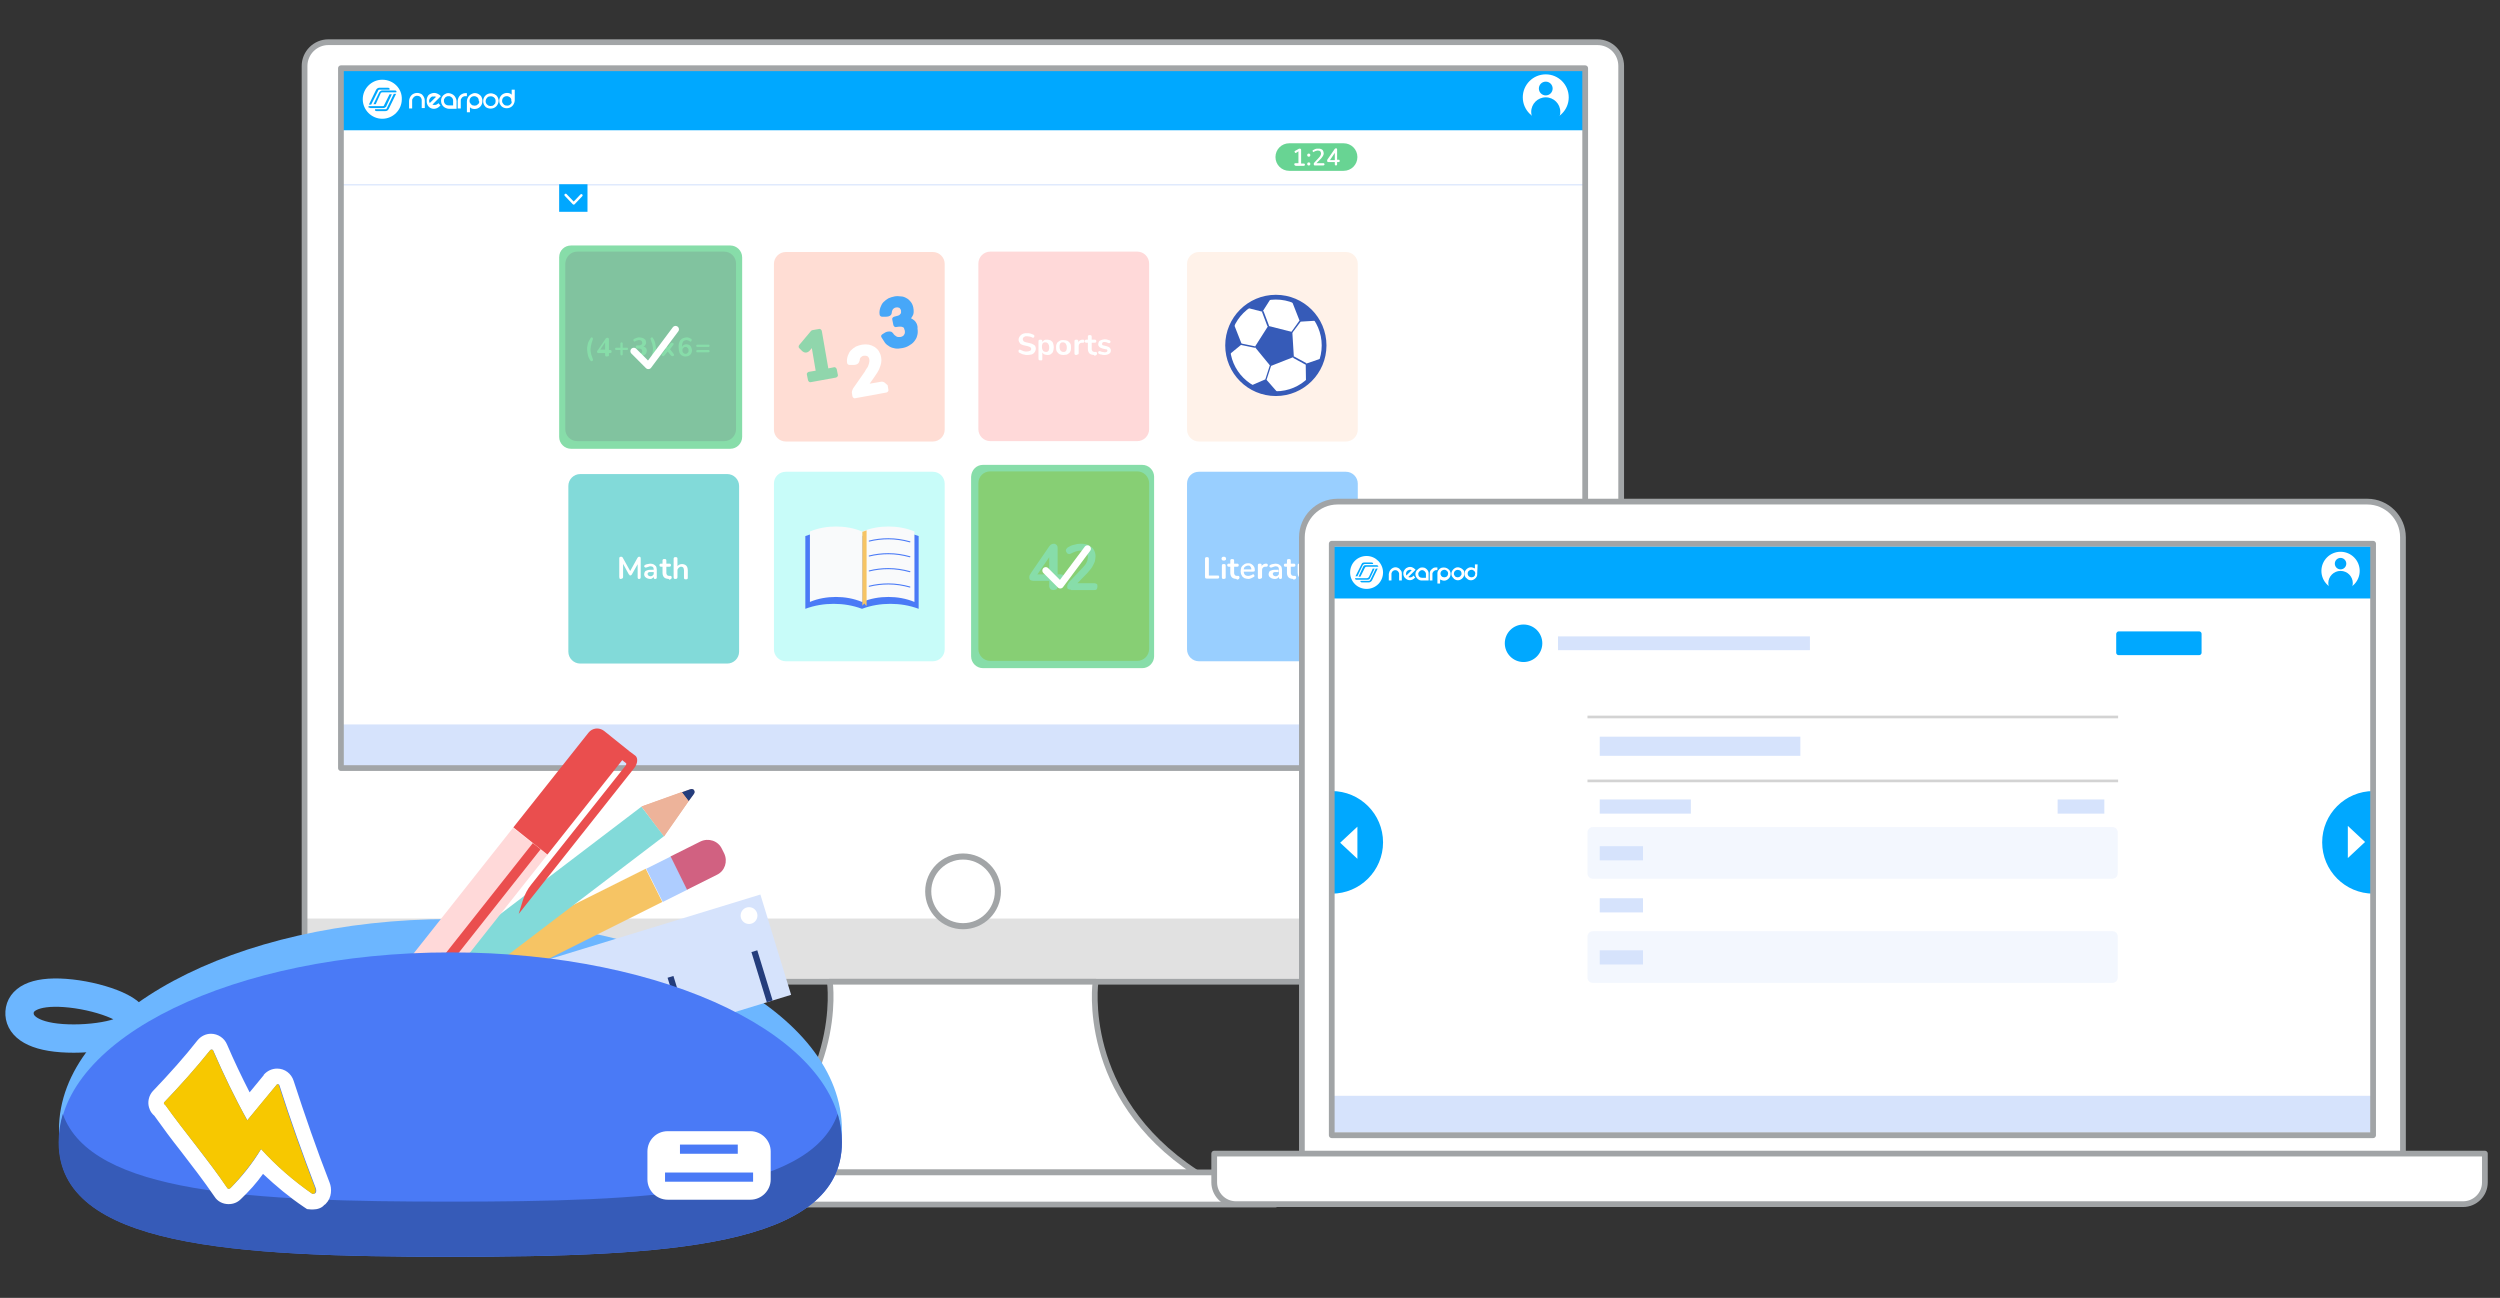 <svg xmlns="http://www.w3.org/2000/svg" xmlns:xlink="http://www.w3.org/1999/xlink" xml:space="preserve" id="Capa_1" x="0" y="0" style="enable-background:new 0 0 653 339" version="1.1" viewBox="0 0 653 339"><rect x="0" y="0" width="653" height="339" fill="#333333" stroke="none"/><style>.st0{fill:#fff}.st2{fill:#d6e3fc}.st3{fill:#00a8ff}.st4{fill:#82dad9}.st6{enable-background:new}.st8{fill:#ffd9d9}.st16{opacity:.79;fill:#68d493;enable-background:new}.st17{fill:none;stroke:#fff;stroke-width:1.783;stroke-linecap:round;stroke-linejoin:round}.st21{fill:#365bb8}.st23{fill:#4a7af6}.st24{fill:#f9fafb}.st25{fill:#f6c464}.st26,.st29,.st30{fill:none;stroke:#4a7af6;stroke-width:.286;stroke-linecap:round;stroke-linejoin:round}.st29,.st30{fill:#fff;stroke:#a2a5a7;stroke-width:1.5}.st30{stroke:#a1a4a6}.st31{opacity:.3;fill:#d6e3fc;enable-background:new}.st32{fill:#d3d3d3}.st36{fill:#edb39a}.st37{fill:#243d7c}.st38{fill:#aecdff}.st39{fill:#d16181}.st40{fill:#ea4e4e}</style><g id="Matching" transform="translate(-827 -216)"><g id="Group_6663" transform="translate(-1.5 -.083)"><g id="Group_6655" transform="translate(835.252 1110.406)"><g id="Group_4952" transform="translate(-19)"><path id="Path_4657" d="M429.5-883.3H98c-3.4 0-6.2 2.8-6.2 6.2v233c0 3.4 2.8 6.2 6.2 6.2h331.5c3.4 0 6.2-2.8 6.2-6.2v-233c0-3.4-2.7-6.2-6.2-6.2zm-3.2 189.6h-325v-182.8h325v182.8z" class="st0"/><path id="Path_4658" d="M91.8-654.4v10.3c0 3.4 2.8 6.2 6.2 6.2h331.5c3.4 0 6.2-2.8 6.2-6.2v-10.3H91.8z" style="fill:#e1e1e1"/><path id="Rectangle_1881" d="M101.3-876.5h325v182.8h-325z" class="st0"/><g id="Group_4951"><path id="Rectangle_1882" d="M101.3-705.1h324.9v11.4H101.3z" class="st2"/><g id="Group_4924"><path id="Rectangle_1883" d="M101.3-876.5h324.9v16.2H101.3z" class="st3"/><g id="Group_4922"><g id="_Group_2"><path id="_Compound_Path_" d="M119.3-868.8c.2-.5.6-.9 1.1-1.1.5-.2 1.1-.2 1.6 0 .2.1.5.2.6.4.2.2.3.4.4.6.1.2.2.5.2.8v2h-.8v-2c0-.2 0-.3-.1-.5-.2-.5-.6-.7-1.1-.7-.2 0-.3 0-.5.1-.1.1-.3.1-.4.3-.1.1-.2.2-.3.4-.1.1-.1.3-.1.5v2h-.8v-2c0-.3.1-.5.2-.8z" class="st0"/><path id="_Compound_Path_2" d="m126.7-867.4.6.6-.3.3c-.8.8-2.1.8-2.8 0-.2-.2-.3-.4-.4-.7-.1-.2-.1-.5-.1-.8s0-.5.1-.8c.1-.2.2-.5.4-.7.2-.2.4-.3.7-.4.5-.2 1-.2 1.5 0 .3.1.5.3.7.4l.3.3-2.2 2.2c.5.2 1 .1 1.4-.2l.1-.2zm-2-1.4c-.4.4-.5.9-.2 1.4l.3-.3.5-.5.5-.5c.2-.2.3-.3.4-.3-.2-.1-.5-.2-.7-.1-.4-.1-.6.1-.8.3z" class="st0"/><path id="_Compound_Path_3" d="M129.4-870c.3 0 .5.1.8.2.5.2.9.6 1.1 1.1.1.2.2.5.2.8v2h-2c-.3 0-.5-.1-.8-.2-.5-.2-.9-.6-1.1-1.1s-.2-1.1 0-1.6c.1-.2.3-.5.4-.6.2-.2.4-.3.6-.4.3-.2.6-.2.8-.2zm1.2 3.2v-1.2c0-.2 0-.3-.1-.5-.1-.3-.4-.5-.6-.6-.1-.1-.3-.1-.5-.1s-.3 0-.5.1c-.3.1-.5.4-.6.6-.1.1-.1.3-.1.5 0 .7.5 1.2 1.2 1.2h1.2z" class="st0"/><path id="_Compound_Path_4" d="M134.2-870v.8h-.4c-.2 0-.3 0-.5.1-.3.1-.5.4-.6.6-.1.1-.1.3-.1.5v2h-.8v-2c0-.3.1-.5.2-.8.1-.2.3-.5.4-.6.2-.2.4-.3.6-.4.2-.1.5-.2.8-.2h.4z" class="st0"/><path id="Path_4659" d="M138.1-868.8c-.1-.2-.2-.5-.4-.6-.6-.6-1.5-.8-2.2-.4-.5.2-.9.6-1.1 1.1-.1.2-.2.5-.2.8V-865h.8v-1.3c.1.1.3.2.4.3.5.2 1.1.2 1.6 0s.9-.6 1.1-1.1c.2-.6.2-1.2 0-1.7zm-.7 1.3c-.1.1-.1.3-.3.4-.1.1-.3.2-.4.3-.3.1-.6.1-1 0-.1-.1-.3-.1-.4-.3-.1-.1-.2-.2-.3-.4-.1-.1-.1-.3-.1-.5 0-.7.5-1.2 1.2-1.2.2 0 .3 0 .5.1.5.2.7.6.7 1.1.2.2.1.3.1.5z" class="st0"/><path id="Path_4660" d="M142.5-868c0 .3-.1.5-.2.8-.2.5-.6.9-1.1 1.1-.5.2-1.1.2-1.6 0-.2-.1-.5-.2-.6-.4-.2-.2-.3-.4-.4-.6-.2-.5-.2-1.1 0-1.6s.6-.9 1.1-1.1c.8-.3 1.6-.1 2.2.4.2.2.3.4.4.6.1.3.2.5.2.8zm-.8 0c0-.5-.3-.9-.8-1.1-.3-.1-.6-.1-1 0-.1.1-.3.1-.4.3-.2.2-.4.5-.4.9 0 .2 0 .3.1.5.1.1.1.3.3.4.1.1.3.2.4.3.3.1.6.1 1 0 .3-.1.5-.4.7-.6.1-.4.1-.5.1-.7z" class="st0"/><path id="Path_4661" d="M146.7-870.9h-.8v1.3c-.1-.1-.3-.2-.4-.3-.5-.2-1.1-.2-1.6 0s-.9.6-1.1 1.1c-.2.5-.2 1.1 0 1.6.1.2.3.5.4.6.2.2.4.3.6.4.5.2 1.1.2 1.6 0s.9-.6 1.1-1.1c.1-.2.2-.5.2-.8V-870.9zm-.8 3.4c-.1.1-.1.3-.3.4-.1.1-.2.2-.4.3-.3.1-.6.1-1 0-.1-.1-.3-.1-.4-.3-.1-.1-.2-.2-.3-.4-.1-.1-.1-.3-.1-.5 0-.7.5-1.2 1.2-1.2.2 0 .3 0 .5.1.5.2.8.6.7 1.1.1.2.1.3.1.5z" class="st0"/></g><path id="Path_4662" d="M112.1-873.5c-2.8 0-5.1 2.3-5.1 5.1s2.3 5.1 5.1 5.1 5.1-2.3 5.1-5.1c.1-2.8-2.2-5.1-5.1-5.1zm-1.8 3 .2-.4c.2-.3.5-.5.8-.5h2.3c.1 0 .2 0 .3.1.1 0 .1.1.1.2v.2h-2.6c-.2 0-.4.1-.4.3l-.1.2-1.7 3.4h-.6l1.7-3.5zm-1.7 4.3c-.1 0-.1-.1-.1-.2v-.2h3.7c.2 0 .4-.1.4-.3l.1-.2.9-1.8.1-.2.3-.6h.6l-1.4 3v.1c-.2.3-.5.5-.8.5H109c-.2-.1-.3-.1-.4-.1zm5.2.3c0 .1 0 .1 0 0-.2.4-.5.6-.9.6h-2.3c-.1 0-.2 0-.3-.1-.1 0-.1-.1-.1-.2v-.2h2.7c.2 0 .3 0 .4-.3l.1-.2 1.7-3.5h.6l-1.9 3.9zm1.9-4.3h-3.6c-.2 0-.4.1-.4.2l-1 2.2-.3.7h-.6l1.5-3.1c.2-.3.5-.5.8-.5h3.3c.1 0 .2 0 .3.1.1 0 .1.1.1.2s0 .2-.1.2z" class="st0"/></g><g id="Group_4923"><circle id="Ellipse_863" cx="416" cy="-868.9" r="6" class="st0"/><circle id="Ellipse_864" cx="416" cy="-865.1" r="3.8" class="st3"/><circle id="Ellipse_865" cx="416" cy="-871.2" r="1.8" class="st3"/></g></g><g id="Group_4938"><g id="Group_4927"><path id="Rectangle_1884" d="M163.8-770.5h38.4c1.7 0 3.1 1.4 3.1 3.1v43.3c0 1.7-1.4 3.1-3.1 3.1h-38.4c-1.7 0-3.1-1.4-3.1-3.1v-43.3c0-1.7 1.4-3.1 3.1-3.1z" class="st4"/></g><g id="Group_4928"><path id="Rectangle_1885" d="M163-828.6h38.4c1.7 0 3.1 1.4 3.1 3.1v43.3c0 1.7-1.4 3.1-3.1 3.1H163c-1.7 0-3.1-1.4-3.1-3.1v-43.3c.1-1.7 1.4-3.1 3.1-3.1z" style="fill:#e480d0"/><g class="st6"><path d="M166.4-800.2c-.3-.5-.5-.9-.6-1.4s-.2-1-.2-1.5c0-.3 0-.7.1-1s.1-.7.3-1 .3-.6.5-.9l.2-.2h.2l.2.2v.3l-.3.9c-.1.3-.1.6-.2.8 0 .3-.1.6-.1.9s0 .6.1.9c0 .3.1.6.2.8l.3.9c0 .1.1.2 0 .3 0 .1-.1.1-.2.2s-.2 0-.2 0-.2-.1-.3-.2zM170.7-801.2c-.1 0-.2 0-.3-.1s-.1-.2-.1-.3v-.5h-1.7c-.1 0-.3 0-.3-.1-.1-.1-.1-.2-.1-.3s0-.2.1-.2c0-.1.1-.2.2-.3l1.9-2.8c.1-.1.1-.2.2-.2.1-.1.2-.1.3-.1s.2 0 .3.1.1.2.1.3v2.8h.3c.1 0 .2 0 .3.1s.1.2.1.3 0 .2-.1.3-.2.1-.3.1h-.3v.5c0 .1 0 .3-.1.3-.2 0-.3.1-.5.1zm-.4-1.8v-2.2h.2l-1.6 2.4v-.2h1.4zM174.6-801.5c-.1 0-.2 0-.2-.1-.1-.1-.1-.1-.1-.2v-1.1h-1.1c-.1 0-.2 0-.2-.1-.1-.1-.1-.1-.1-.2s0-.2.1-.2c.1-.1.1-.1.2-.1h1.1v-1.1c0-.1 0-.2.1-.2.1-.1.1-.1.2-.1s.2 0 .2.1c.1.1.1.1.1.2v1.1h1.1c.1 0 .2 0 .2.1.1.1.1.1.1.2s0 .2-.1.2c-.1.1-.1.1-.2.1h-1.1v1.1c0 .1 0 .2-.1.2 0 .1-.1.1-.2.1zM179.2-801.2c-.2 0-.5 0-.8-.1s-.5-.2-.7-.3c-.1-.1-.2-.1-.2-.2v-.2c0-.1.1-.1.1-.2.1-.1.1-.1.2-.1s.2 0 .3.1c.2.1.4.2.5.2s.4.1.5.1c.2 0 .4 0 .5-.1s.2-.1.3-.2c.1-.1.1-.2.1-.4s-.1-.4-.2-.5c-.2-.1-.4-.2-.7-.2h-.4c-.1 0-.2 0-.3-.1s-.1-.2-.1-.3 0-.2.1-.3.2-.1.3-.1h.4c.2 0 .3 0 .5-.1.1-.1.2-.1.3-.2.1-.1.1-.2.1-.4s-.1-.4-.2-.5c-.1-.1-.3-.2-.6-.2-.2 0-.3 0-.5.1-.2 0-.3.1-.5.2-.1.1-.2.1-.2.1-.1 0-.1 0-.2-.1s-.1-.1-.1-.2v-.2c0-.1.1-.1.2-.2.2-.1.4-.2.7-.3s.5-.1.7-.1c.3 0 .6.1.9.2s.4.3.6.4c.1.2.2.4.2.7 0 .2 0 .4-.1.5-.1.2-.2.3-.3.4-.1.1-.3.2-.5.2v-.1c.3.1.6.2.8.4s.3.5.3.8-.1.5-.2.7c-.1.2-.3.4-.6.5s-.9.3-1.2.3zM182.8-800.2l-.2.2h-.2c-.1 0-.1-.1-.2-.2v-.3l.3-.9c.1-.3.1-.6.2-.8 0-.3.1-.6.1-.9s0-.6-.1-.9c0-.3-.1-.6-.2-.8l-.3-.9c0-.1-.1-.2 0-.3l.2-.2h.2c.1 0 .2.1.2.2.3.4.5.9.6 1.4s.2 1 .2 1.5c0 .3 0 .7-.1 1s-.1.7-.3 1c-.1.3-.2.6-.4.9zM185.5-801.3c-.1 0-.2 0-.3-.1s-.1-.1-.1-.2 0-.2.1-.3l1.1-1.4v.4l-1.1-1.3c-.1-.1-.1-.2-.1-.3s0-.2.1-.2c.1-.1.2-.1.3-.1s.2 0 .3.1l.2.2.8 1.1h-.3l.8-1.1.2-.2c.1-.1.2-.1.3-.1s.2 0 .3.1.1.1.1.2 0 .2-.1.3l-1 1.3v-.4l1.1 1.4c.1.1.1.2.1.3s0 .2-.1.2c-.1.1-.2.1-.3.1s-.2 0-.3-.1l-.2-.2-.9-1.1h.3l-.9 1.1-.2.2c-.1.1-.1.1-.2.1zM191.3-801.2c-.4 0-.7-.1-1-.3s-.5-.5-.6-.8c-.1-.4-.2-.8-.2-1.3 0-.4 0-.8.1-1.1s.2-.6.4-.8.4-.4.7-.5.6-.2.9-.2c.2 0 .4 0 .6.1l.6.3c.1 0 .1.1.1.2v.2c0 .1 0 .1-.1.2 0 .1-.1.1-.2.1s-.2 0-.2-.1c-.2-.1-.3-.2-.4-.2s-.3-.1-.4-.1c-.3 0-.5.1-.7.2-.2.1-.3.3-.4.6s-.1.6-.1.9v.5h-.1c0-.2.1-.4.2-.6s.3-.3.5-.4c.2-.1.4-.1.6-.1.3 0 .5.1.7.2.2.1.4.3.5.6s.2.5.2.8-.1.6-.2.8-.3.4-.6.6c-.3.1-.5.2-.9.2zm0-.7c.2 0 .3 0 .4-.1l.3-.3c.1-.1.1-.3.1-.5s0-.3-.1-.5l-.3-.3c-.1-.1-.3-.1-.4-.1-.2 0-.3 0-.4.1l-.3.3c-.1.1-.1.3-.1.5s0 .3.1.5l.3.3c.1 0 .2.1.4.1zM194.4-803.7c-.1 0-.2 0-.2-.1-.1-.1-.1-.1-.1-.2s0-.2.1-.2c.1-.1.1-.1.2-.1h2.9c.1 0 .2 0 .2.1.1.1.1.1.1.2s0 .2-.1.2c-.1.1-.1.1-.2.1h-2.9zm0 1.4c-.1 0-.2 0-.2-.1-.1-.1-.1-.1-.1-.2s0-.2.1-.2.1-.1.2-.1h2.9c.1 0 .2 0 .2.1.1.1.1.1.1.2s0 .2-.1.2c-.1.1-.1.1-.2.1h-2.9z" class="st0"/></g></g><g id="Group_4929"><path id="Rectangle_1886" d="M217.5-828.5h38.4c1.7 0 3.1 1.4 3.1 3.1v43.3c0 1.7-1.4 3.1-3.1 3.1h-38.4c-1.7 0-3.1-1.4-3.1-3.1v-43.3c0-1.7 1.4-3.1 3.1-3.1z" style="fill:#ffddd4"/></g><g id="Group_4930"><path id="Rectangle_1887" d="M270.9-828.6h38.4c1.7 0 3.1 1.4 3.1 3.1v43.3c0 1.7-1.4 3.1-3.1 3.1h-38.4c-1.7 0-3.1-1.4-3.1-3.1v-43.3c0-1.7 1.4-3.1 3.1-3.1z" class="st8"/><g class="st6"><path d="M280.5-801.6c-.2 0-.5 0-.7-.1-.2 0-.5-.1-.7-.2l-.6-.3c-.1-.1-.2-.1-.2-.2v-.3c0-.1 0-.2.1-.2.1-.1.1-.1.2-.1s.2 0 .3.1c.2.1.5.2.7.3.3.1.5.1.8.1.4 0 .7-.1.9-.2.2-.1.3-.3.3-.5s-.1-.3-.2-.4c-.1-.1-.4-.2-.7-.3l-.9-.2c-.5-.1-.9-.3-1.1-.5-.2-.3-.4-.6-.4-1 0-.3.1-.5.2-.7s.3-.4.4-.5c.2-.2.4-.3.7-.4.3-.1.6-.1.9-.1s.6 0 .9.1.5.2.8.3l.2.2c.1.1 0 .2 0 .3s-.1.2-.1.2c-.1.1-.1.1-.2.1s-.2 0-.3-.1c-.2-.1-.4-.2-.6-.2s-.4-.1-.7-.1c-.2 0-.5 0-.6.1-.2.1-.3.2-.4.3s-.1.3-.1.4c0 .2.1.3.2.5.1.1.3.2.7.3l.9.2c.5.1.9.3 1.2.5.3.2.4.6.4 1 0 .3-.1.5-.2.7s-.3.4-.4.5c-.2.1-.4.3-.7.3-.4.1-.7.1-1 .1zM284-800.2c-.2 0-.3 0-.4-.1s-.1-.2-.1-.4v-4.4c0-.2 0-.3.1-.4.1-.1.2-.1.4-.1s.3 0 .4.1.1.2.1.4v.6l-.1-.2c.1-.3.2-.5.5-.7.2-.2.5-.2.9-.2.3 0 .6.1.9.2.3.2.5.4.6.7s.2.7.2 1.1c0 .4-.1.8-.2 1.1s-.3.5-.6.7c-.3.2-.6.2-.9.2s-.6-.1-.9-.2c-.2-.2-.4-.4-.5-.6h.1v1.8c0 .2 0 .3-.1.4h-.4zm1.4-2.2c.2 0 .4 0 .5-.1s.3-.2.3-.4c.1-.2.1-.4.1-.7 0-.4-.1-.7-.3-1-.2-.2-.4-.3-.7-.3-.2 0-.4 0-.5.1s-.3.2-.3.4c-.1.2-.1.4-.1.7 0 .4.1.7.3 1 .2.2.5.3.7.3zM290-801.6c-.4 0-.8-.1-1-.2-.3-.2-.5-.4-.7-.7s-.2-.7-.2-1.1c0-.3 0-.6.1-.8s.2-.5.4-.6.4-.3.6-.4c.2-.1.5-.1.8-.1.4 0 .8.1 1.1.2.3.2.5.4.7.7s.2.7.2 1.1c0 .3 0 .6-.1.8s-.2.5-.4.6c-.2.2-.4.3-.6.4-.3 0-.6.1-.9.1zm0-.8c.2 0 .4 0 .5-.1s.3-.2.3-.4c.1-.2.1-.4.1-.7 0-.4-.1-.7-.3-1-.2-.2-.4-.3-.7-.3-.2 0-.4 0-.5.1s-.3.2-.3.4c-.1.2-.1.4-.1.7 0 .4.1.7.3 1 .2.2.4.3.7.3zM293.4-801.6c-.2 0-.3 0-.4-.1s-.1-.2-.1-.4v-3c0-.2 0-.3.1-.4.1-.1.2-.1.4-.1s.3 0 .4.1.1.2.1.4v.5h-.1c.1-.3.2-.6.4-.7.2-.2.5-.3.9-.3.1 0 .2 0 .3.1.1.1.1.2.1.3s0 .2-.1.3-.2.1-.3.1h-.2c-.3 0-.6.1-.7.3-.2.2-.2.4-.2.7v1.6c0 .2 0 .3-.1.4-.3.1-.4.2-.5.2zM298-801.6c-.3 0-.6-.1-.9-.2-.2-.1-.4-.3-.5-.5s-.2-.5-.2-.8v-1.7h-.4c-.1 0-.2 0-.3-.1-.1-.1-.1-.2-.1-.3s0-.2.1-.3.2-.1.3-.1h.4v-.7c0-.2 0-.3.1-.4s.2-.1.4-.1.3 0 .4.1.1.2.1.4v.7h.8c.1 0 .2 0 .3.1.1.1.1.2.1.3s0 .2-.1.3-.2.1-.3.1h-.8v1.6c0 .3.1.4.2.6.1.1.3.2.5.2h.4c.1 0 .1 0 .2.1 0 0 .1.1.1.3 0 .1 0 .2-.1.3 0 .1-.1.1-.2.2-.1 0-.2 0-.3.1s-.1-.2-.2-.2zM300.7-801.6c-.2 0-.5 0-.7-.1-.3 0-.5-.1-.7-.2l-.2-.2v-.2c0-.1 0-.1.1-.2 0-.1.1-.1.2-.1h.2c.2.1.4.2.6.2s.4.1.5.1c.3 0 .4 0 .6-.1.1-.1.2-.2.2-.3s0-.2-.1-.3-.2-.1-.4-.1l-.8-.2c-.3-.1-.6-.2-.8-.4-.2-.2-.3-.4-.3-.7s.1-.5.2-.7.3-.3.6-.4.5-.2.9-.2c.2 0 .5 0 .7.1s.4.1.6.2c.1 0 .1.1.2.2v.2c0 .1 0 .1-.1.2 0 .1-.1.1-.2.1h-.2c-.2-.1-.3-.1-.5-.2-.2 0-.3-.1-.4-.1-.3 0-.5 0-.6.1s-.2.2-.2.4c0 .1 0 .2.1.3s.2.1.3.1l.8.2c.3.1.6.2.8.4s.3.4.3.7c0 .4-.1.7-.5.9-.3.2-.7.3-1.2.3z" class="st0"/></g></g><g id="Group_4931"><path id="Rectangle_1888" d="M325.4-828.5h38.4c1.7 0 3.1 1.4 3.1 3.1v43.3c0 1.7-1.4 3.1-3.1 3.1h-38.4c-1.7 0-3.1-1.4-3.1-3.1v-43.3c0-1.7 1.4-3.1 3.1-3.1z" style="fill:#fff2e9"/></g><g id="Group_4932"><path id="Rectangle_1889" d="M217.5-771.1h38.4c1.7 0 3.1 1.4 3.1 3.1v43.3c0 1.7-1.4 3.1-3.1 3.1h-38.4c-1.7 0-3.1-1.4-3.1-3.1V-768c0-1.8 1.4-3.1 3.1-3.1z" style="fill:#c8fcf9"/></g><g id="Group_4933"><path id="Rectangle_1890" d="M270.9-771.2h38.4c1.7 0 3.1 1.4 3.1 3.1v43.3c0 1.7-1.4 3.1-3.1 3.1h-38.4c-1.7 0-3.1-1.4-3.1-3.1v-43.3c0-1.8 1.4-3.1 3.1-3.1z" style="fill:#ffbe00"/><g class="st6"><path d="M287.4-740.2c-.3 0-.6-.1-.8-.3-.2-.2-.3-.5-.3-.8v-1.3h-4.1c-.3 0-.6-.1-.8-.2-.2-.1-.3-.4-.3-.7 0-.2 0-.4.1-.6.1-.2.3-.5.5-.8l4.6-6.7c.2-.2.3-.4.5-.5s.4-.2.7-.2c.3 0 .5.1.7.3s.3.4.3.8v6.9h.8c.3 0 .6.1.7.2s.2.4.2.7-.1.5-.2.7c-.2.2-.4.2-.7.2h-.8v1.3c0 .3-.1.6-.3.8-.3.1-.5.2-.8.2zm-1.1-4.1v-5.2h.5l-4 5.8v-.6h3.5zM292-740.3c-.4 0-.6-.1-.8-.2s-.2-.4-.2-.7c0-.2.1-.4.2-.6s.2-.4.4-.6l3.4-3.6c.5-.5.9-1 1.1-1.5.2-.4.3-.9.3-1.3 0-.6-.2-1-.5-1.3-.4-.3-.9-.4-1.5-.4-.4 0-.8.1-1.1.2-.4.1-.8.3-1.2.5-.2.1-.4.2-.6.2s-.3-.1-.5-.2c-.1-.1-.2-.3-.3-.5s0-.4 0-.5c.1-.2.2-.3.4-.5.5-.3 1-.6 1.6-.7.6-.2 1.2-.3 1.8-.3.8 0 1.6.1 2.1.4s1 .6 1.3 1.1.5 1.1.5 1.8c0 .5-.1.9-.2 1.4-.2.4-.4.9-.7 1.4-.3.5-.7.9-1.2 1.5l-3.2 3.3v-.6h4.9c.3 0 .5.1.7.2.2.1.2.4.2.7s-.1.5-.2.7c-.2.2-.4.2-.7.2h-6v-.1z" class="st0"/></g></g><g id="Group_4934"><path id="Rectangle_1891" d="M325.4-771.1h38.4c1.7 0 3.1 1.4 3.1 3.1v43.3c0 1.7-1.4 3.1-3.1 3.1h-38.4c-1.7 0-3.1-1.4-3.1-3.1V-768c0-1.8 1.4-3.1 3.1-3.1z" style="fill:#99cfff"/></g><g id="Group_4935"><path id="Rectangle_1892" d="M101.3-846.2h324.9v.3H101.3z" class="st2"/></g><g class="st6"><path d="M174.4-743.1c-.1 0-.3 0-.3-.1s-.1-.2-.1-.4v-4.8c0-.2 0-.3.1-.4.1-.1.2-.1.4-.1.1 0 .2 0 .3.1s.1.1.2.3l2 3.6h-.3l2-3.6c.1-.1.1-.2.2-.3.1-.1.2-.1.3-.1s.3 0 .3.1c.1.1.1.2.1.4v4.8c0 .1 0 .3-.1.4s-.2.1-.3.1-.3 0-.3-.1c-.1-.1-.1-.2-.1-.4v-3.7h.2l-1.7 3c-.1.1-.1.2-.2.2s-.1.1-.2.1-.2 0-.2-.1-.1-.1-.2-.2l-1.7-3.1h.2v3.7c0 .1 0 .3-.1.4-.2.1-.3.2-.5.2zM182-743.1c-.3 0-.5-.1-.8-.2-.2-.1-.4-.3-.5-.4s-.2-.4-.2-.6c0-.3.1-.5.2-.7s.4-.3.7-.4c.3-.1.8-.1 1.3-.1h.4v.6H181.9c-.2 0-.3.1-.4.2s-.1.2-.1.3c0 .2.1.3.2.4s.3.2.5.2.3 0 .5-.1l.3-.3c.1-.1.1-.3.1-.5v-.9c0-.3-.1-.5-.2-.6-.1-.1-.3-.2-.6-.2-.2 0-.3 0-.5.1s-.4.1-.6.2c-.1 0-.2.1-.3 0-.1 0-.1-.1-.2-.1 0-.1-.1-.1-.1-.2s0-.2.1-.2c0-.1.1-.1.2-.2.2-.1.5-.2.7-.2s.4-.1.6-.1c.4 0 .7.1.9.2.2.1.4.3.6.5.1.2.2.5.2.9v1.9c0 .2 0 .3-.1.4-.1.1-.2.1-.3.1s-.3 0-.3-.1c-.1-.1-.1-.2-.1-.4v-.4h.1c0 .2-.1.3-.2.5-.1.1-.2.2-.4.3-.1.1-.3.1-.5.1zM186.9-743.1c-.3 0-.6-.1-.9-.2-.2-.1-.4-.3-.5-.5s-.2-.5-.2-.8v-1.7h-.4c-.1 0-.2 0-.3-.1s-.1-.2-.1-.3 0-.2.1-.3.2-.1.3-.1h.4v-.7c0-.2 0-.3.1-.4s.2-.1.4-.1.3 0 .4.1.1.2.1.4v.7h.8c.1 0 .2 0 .3.1s.1.2.1.3 0 .2-.1.3-.2.1-.3.1h-.8v1.6c0 .3.1.4.2.6.1.1.3.2.5.2h.4c.1 0 .1 0 .2.1 0 0 .1.1.1.3 0 .1 0 .2-.1.3 0 .1-.1.1-.2.2-.1 0-.2 0-.3.1s-.1-.2-.2-.2zM188.7-743.1c-.2 0-.3 0-.4-.1-.1-.1-.1-.2-.1-.4v-4.7c0-.2 0-.3.1-.4.1-.1.2-.1.4-.1s.3 0 .4.1c.1.1.1.2.1.4v2.1h-.1c.1-.3.3-.5.5-.6s.5-.2.8-.2.6.1.8.2c.2.1.4.3.5.5s.2.5.2.9v1.9c0 .2 0 .3-.1.4-.1.1-.2.1-.4.1s-.3 0-.4-.1c-.1-.1-.1-.2-.1-.4v-1.9c0-.3-.1-.5-.2-.7-.1-.1-.3-.2-.5-.2-.3 0-.5.1-.7.3s-.3.4-.3.7v1.7c0 .3-.1.5-.5.5z" class="st0"/></g><path id="Rectangle_1893" d="M349-856.9h14.2c2 0 3.6 1.6 3.6 3.6s-1.6 3.6-3.6 3.6H349c-2 0-3.6-1.6-3.6-3.6s1.6-3.6 3.6-3.6z" style="fill:#68d493"/><g class="st6"><path d="M350.6-851.1c-.1 0-.2 0-.2-.1s-.1-.1-.1-.2 0-.2.1-.2c0 0 .1-.1.2-.1h.8v-3.3h.3l-.9.6c-.1 0-.1.1-.2 0-.1 0-.1 0-.1-.1l-.1-.1v-.2c0-.1.1-.1.1-.1l.9-.5c.1 0 .1-.1.2-.1h.2c.1 0 .1 0 .2.1 0 0 .1.1.1.2v3.6h.7c.1 0 .2 0 .2.1 0 0 .1.1.1.2s0 .2-.1.2-.1.1-.2.1h-2.2v-.1zM354.1-853.4c-.1 0-.2 0-.3-.1-.1-.1-.1-.2-.1-.3s0-.2.1-.3.2-.1.3-.1c.1 0 .2 0 .3.1.1.1.1.2.1.3s0 .2-.1.3-.2.1-.3.1zm0 2.3c-.1 0-.2 0-.3-.1-.1-.1-.1-.2-.1-.3s0-.2.1-.3.2-.1.3-.1c.1 0 .2 0 .3.1.1.1.1.2.1.3s0 .2-.1.3-.2.1-.3.1zM355.7-851.1c-.1 0-.2 0-.2-.1-.1-.1-.1-.1-.1-.2v-.2c0-.1.1-.1.1-.2l1.3-1.4c.2-.2.3-.4.4-.6.1-.2.1-.4.1-.5 0-.2-.1-.4-.2-.5s-.3-.2-.6-.2c-.2 0-.3 0-.5.1-.2 0-.3.1-.5.2-.1 0-.1.1-.2.1s-.1 0-.1-.1l-.1-.1v-.2c0-.1.1-.1.1-.1l.6-.3c.2-.1.5-.1.7-.1.3 0 .6 0 .8.1.2.1.4.2.5.4s.2.4.2.7c0 .2 0 .3-.1.5s-.1.3-.3.5c-.1.2-.3.4-.4.5l-1.3 1.3v-.2h2c.1 0 .2 0 .2.1.1 0 .1.1.1.2s0 .2-.1.2c0 0-.1.1-.2.1h-2.2zM361.2-851.1c-.1 0-.2 0-.2-.1-.1-.1-.1-.1-.1-.2v-.6h-1.7c-.1 0-.2 0-.2-.1-.1 0-.1-.1-.1-.2v-.2c0-.1.1-.1.1-.2l1.8-2.6c0-.1.1-.1.2-.2s.1-.1.2-.1.2 0 .2.1c.1.1.1.1.1.2v2.7h.4c.1 0 .2 0 .2.1 0 0 .1.1.1.2s0 .2-.1.2c0 0-.1.1-.2.1h-.4v.6c0 .1 0 .2-.1.2 0 .1-.1.1-.2.1zm-.3-1.4v-2.2h.2l-1.6 2.4v-.2h1.4z" class="st0"/></g><path id="Rectangle_1894" d="M158.3-846.2h7.4v7.2h-7.4z" style="fill:#00a7ff"/><path id="Path_4667" d="m160-843.4 2.1 2.2 2-2.1" style="fill:none;stroke:#fff;stroke-width:.659;stroke-linecap:round;stroke-linejoin:round"/><g id="Group_4936"><path id="Rectangle_1895" d="M269-772.9h41.6c1.7 0 3.1 1.4 3.1 3.1v46.9c0 1.7-1.4 3.1-3.1 3.1H269c-1.7 0-3.1-1.4-3.1-3.1v-46.9c.1-1.8 1.4-3.1 3.1-3.1z" class="st16"/><path id="Path_4668" d="m285.4-745.3 3.8 3.8 7.1-9.5" class="st17"/></g><g id="Group_4937"><path id="Rectangle_1896" d="M161.4-830.2H203c1.7 0 3.1 1.4 3.1 3.1v46.9c0 1.7-1.4 3.1-3.1 3.1h-41.6c-1.7 0-3.1-1.4-3.1-3.1v-46.9c0-1.8 1.4-3.1 3.1-3.1z" class="st16"/><path id="Path_4669" d="m177.8-802.6 3.8 3.8 7.1-9.5" class="st17"/></g><g class="st6"><path d="M327.5-743.2c-.2 0-.3 0-.4-.1s-.1-.2-.1-.4v-4.6c0-.2 0-.3.1-.4.1-.1.2-.1.4-.1s.3 0 .4.1.1.2.1.4v4.3h2.3c.1 0 .3 0 .3.1.1.1.1.2.1.3s0 .2-.1.3-.2.1-.3.1h-2.8zM331.9-747.9c-.2 0-.3 0-.4-.1s-.2-.2-.2-.4.1-.3.2-.4c.1-.1.2-.1.4-.1s.3 0 .4.1.2.2.2.4 0 .3-.2.4c-.1.1-.2.1-.4.1zm0 4.8c-.2 0-.3 0-.4-.1s-.1-.2-.1-.4v-2.9c0-.2 0-.3.1-.4.1-.1.2-.1.4-.1s.3 0 .4.1.1.2.1.4v2.9c0 .2 0 .3-.1.4-.1 0-.2.1-.4.1zM335.2-743.1c-.3 0-.6-.1-.9-.2-.2-.1-.4-.3-.5-.5s-.2-.5-.2-.8v-1.7h-.4c-.1 0-.2 0-.3-.1-.1-.1-.1-.2-.1-.3s0-.2.1-.3.2-.1.3-.1h.4v-.7c0-.2 0-.3.1-.4s.2-.1.4-.1.3 0 .4.1.1.2.1.4v.7h.8c.1 0 .2 0 .3.1.1.1.1.2.1.3s0 .2-.1.3-.2.1-.3.1h-.8v1.6c0 .3.1.4.2.6.1.1.3.2.5.2h.4c.1 0 .1 0 .2.1 0 0 .1.1.1.3 0 .1 0 .2-.1.3 0 .1-.1.1-.2.2-.1 0-.2 0-.3.1s-.1-.2-.2-.2zM338.4-743.1c-.4 0-.8-.1-1.1-.2-.3-.2-.6-.4-.7-.7-.2-.3-.3-.7-.3-1.1 0-.4.1-.8.2-1.1.2-.3.4-.5.7-.7.3-.2.6-.3 1-.3.3 0 .5 0 .7.1s.4.2.6.4.3.4.4.6c.1.2.1.5.1.8 0 .1 0 .2-.1.2s-.2.1-.3.1H337v-.6h2.2l-.1.1c0-.2 0-.4-.1-.6-.1-.2-.2-.3-.3-.4-.1-.1-.3-.1-.5-.1s-.4.1-.6.2c-.2.1-.3.2-.4.4s-.1.4-.1.7v.1c0 .4.1.8.3 1 .2.2.5.3.9.3.1 0 .3 0 .5-.1.2 0 .3-.1.5-.2.1-.1.2-.1.3-.1s.2 0 .2.1.1.1.1.2v.2c0 .1-.1.1-.2.2l-.6.3c-.2.1-.5.2-.7.2zM341.3-743.1c-.2 0-.3 0-.4-.1s-.1-.2-.1-.4v-3c0-.2 0-.3.1-.4s.2-.1.4-.1.3 0 .4.1.1.2.1.4v.5h-.1c.1-.3.2-.6.4-.7.2-.2.5-.3.9-.3.1 0 .2 0 .3.1.1.1.1.2.1.3s0 .2-.1.3-.2.1-.3.1h-.2c-.3 0-.6.1-.7.3-.2.2-.2.4-.2.7v1.6c0 .2 0 .3-.1.4-.2.1-.4.2-.5.2zM345.1-743.1c-.3 0-.5-.1-.8-.2-.2-.1-.4-.3-.5-.4s-.2-.4-.2-.6c0-.3.1-.5.2-.7s.4-.3.7-.4c.3-.1.8-.1 1.3-.1h.4v.6h-1c-.2 0-.3.1-.4.2s-.1.2-.1.3c0 .2.1.3.2.4s.3.2.5.2.3 0 .5-.1l.3-.3c.1-.1.1-.3.1-.5v-.9c0-.3-.1-.5-.2-.6s-.3-.2-.6-.2c-.2 0-.3 0-.5.1s-.4.1-.6.2c-.1 0-.2.1-.3 0-.1 0-.1-.1-.2-.1 0-.1-.1-.1-.1-.2s0-.2.1-.2c0-.1.1-.1.2-.2.2-.1.5-.2.7-.2s.4-.1.6-.1c.4 0 .7.1.9.2.2.1.4.3.6.5.1.2.2.5.2.9v1.9c0 .2 0 .3-.1.4-.1.1-.2.1-.3.1-.1 0-.3 0-.3-.1-.1-.1-.1-.2-.1-.4v-.4h.1c0 .2-.1.3-.2.5-.1.1-.2.2-.4.3-.3.1-.5.1-.7.1zM350-743.1c-.3 0-.6-.1-.9-.2-.2-.1-.4-.3-.5-.5s-.2-.5-.2-.8v-1.7h-.4c-.1 0-.2 0-.3-.1-.1-.1-.1-.2-.1-.3s0-.2.1-.3.2-.1.3-.1h.4v-.7c0-.2 0-.3.1-.4s.2-.1.4-.1.3 0 .4.1.1.2.1.4v.7h.8c.1 0 .2 0 .3.1.1.1.1.2.1.3s0 .2-.1.3-.2.1-.3.1h-.8v1.6c0 .3.1.4.2.6.1.1.3.2.5.2h.4c.1 0 .1 0 .2.1 0 0 .1.1.1.3 0 .1 0 .2-.1.3 0 .1-.1.1-.2.2-.1 0-.2 0-.3.1s-.1-.2-.2-.2zM352.7-743.1c-.3 0-.6-.1-.8-.2-.2-.1-.4-.3-.5-.5s-.2-.5-.2-.9v-1.9c0-.2 0-.3.1-.4.1-.1.2-.1.4-.1s.3 0 .4.1.1.2.1.4v1.9c0 .3.1.5.2.6s.3.2.5.2c.3 0 .5-.1.7-.3s.3-.4.3-.7v-1.8c0-.2 0-.3.1-.4.1-.1.2-.1.4-.1s.3 0 .4.1.1.2.1.4v3c0 .3-.2.5-.5.5-.2 0-.3 0-.4-.1s-.1-.2-.1-.4v-.6l.1.2c-.1.3-.3.5-.5.7-.3.2-.5.3-.8.3zM356.4-743.1c-.2 0-.3 0-.4-.1s-.1-.2-.1-.4v-3c0-.2 0-.3.1-.4s.2-.1.4-.1.3 0 .4.1.1.2.1.4v.5h-.1c.1-.3.2-.6.4-.7.2-.2.5-.3.9-.3.1 0 .2 0 .3.1.1.1.1.2.1.3s0 .2-.1.3-.2.1-.3.1h-.2c-.3 0-.6.1-.7.3-.2.2-.2.4-.2.7v1.6c0 .2 0 .3-.1.4-.2.1-.4.2-.5.2zM360.8-743.1c-.4 0-.8-.1-1.1-.2-.3-.2-.6-.4-.7-.7-.2-.3-.3-.7-.3-1.1 0-.4.1-.8.2-1.1.2-.3.4-.5.7-.7.3-.2.6-.3 1-.3.3 0 .5 0 .7.1s.4.2.6.4.3.4.4.6c.1.2.1.5.1.8 0 .1 0 .2-.1.2s-.2.1-.3.1h-2.6v-.6h2.2l-.1.1c0-.2 0-.4-.1-.6-.1-.2-.2-.3-.3-.4-.1-.1-.3-.1-.5-.1s-.4.1-.6.2c-.2.1-.3.2-.4.4s-.1.4-.1.7v.1c0 .4.1.8.3 1 .2.2.5.3.9.3.1 0 .3 0 .5-.1.2 0 .3-.1.5-.2.1-.1.2-.1.3-.1s.2 0 .2.1.1.1.1.2v.2c0 .1-.1.1-.2.2l-.6.3c-.2.1-.5.2-.7.2z" class="st0"/></g></g><g id="Group_4940"><g id="Group_4939"><path id="Path_4670" d="m230.1-798.4-1.5.3-1.7-9.8c-.1-.3-.4-.6-.7-.5l-1.7.3c-.1 0-.3.1-.4.2l-3.1 3.7c-.2.3-.2.6 0 .8l.8.8c.1.1.3.2.5.3.3.1.7.1 1-.1.2-.1.3-.2.4-.3l.6-.7 1 5.9-1.8.3c-.3.1-.6.4-.5.7l.3 1.5c.1.3.4.6.7.5l6.6-1.2c.3-.1.6-.4.5-.7l-.3-1.5c-.1-.3-.4-.6-.7-.5z" style="fill:#90d6ac"/><path id="Path_4671" d="M243.3-794.4c-.3-.2-.7-.3-1-.2l-2.9.5 1.2-1.7c.3-.4.5-.8.8-1.2.2-.4.5-.8.6-1.2.2-.4.3-.9.4-1.3.1-.5.1-1 0-1.5-.1-.6-.3-1.1-.6-1.6s-.7-.8-1.1-1.1c-.5-.3-1-.5-1.5-.6-.6-.1-1.2-.1-1.8 0s-1.1.3-1.6.5c-.5.3-.9.6-1.3 1s-.6.9-.8 1.4c-.2.6-.3 1.2-.2 1.8 0 .3.3.6.6.6h1.1c.4 0 .9-.1 1.2-.4.2-.2.3-.5.4-.8 0-.3.1-.6.3-.8s.5-.4.8-.4h.5c.1 0 .3.1.4.1l.3.3c.1.2.2.3.2.5s.1.5 0 .7c0 .3-.1.5-.2.8-.1.3-.2.6-.4.8-.2.3-.4.6-.6 1l-3 4.3c-.1.2-.2.4-.3.7 0 .2-.1.5 0 .7l.1.7c.1.3.4.6.7.5l8.2-1.5c.3-.1.6-.4.5-.7l-.2-1.2c-.3-.2-.5-.5-.8-.7z" class="st0"/><path id="Path_4672" d="M251.1-810.6c-.3-.2-.5-.4-.9-.6.2-.2.3-.4.4-.6.2-.3.3-.7.3-1 0-.4 0-.8-.1-1.2-.1-.5-.3-1-.6-1.4s-.7-.8-1.1-1c-.5-.3-1-.5-1.5-.5-.6-.1-1.2-.1-1.7 0-.6.1-1.1.3-1.6.5-.5.3-.9.6-1.3 1s-.6.9-.8 1.4c-.2.6-.3 1.2-.2 1.8 0 .3.3.6.6.6h1.1c.4 0 .9-.1 1.2-.4.2-.2.3-.5.3-.8s.2-.6.3-.8c.2-.2.5-.4.8-.4.3-.1.6 0 .9.1.2.2.4.5.4.8v.5c0 .1-.1.2-.2.3-.1.2-.3.3-.5.4-.3.1-.7.2-1.1.3-.3.1-.6.4-.5.7l.3 1.5c.1.3.4.6.7.5.4-.1.9-.1 1.3-.1.2 0 .4.1.6.2.1.1.2.1.2.3.1.2.1.4.2.6v.5c0 .2-.1.3-.2.5s-.2.3-.4.4c-.2.1-.4.2-.6.2h-.6c-.2 0-.3-.1-.5-.2-.1-.1-.3-.2-.4-.3-.1-.1-.3-.3-.4-.5-.2-.2-.4-.4-.6-.4-.5-.1-1 0-1.4.2l-.8.5c-.3.2-.4.5-.2.8.3.5.6.9.9 1.4.3.4.7.7 1.2 1s1 .4 1.5.5c.6.1 1.2 0 1.8-.1s1.2-.3 1.7-.6 1-.6 1.4-1.1.7-1 .8-1.5c.2-.6.2-1.3.1-1.9.1-.9-.3-1.6-.8-2.1z" style="fill:#47a7f8"/></g></g><g id="Group_4949"><circle id="Ellipse_866" cx="345.5" cy="-804.1" r="12.6" class="st0"/><circle id="Ellipse_867" cx="345.5" cy="-804.1" r="12.6" style="fill:none;stroke:#365bb8;stroke-width:1.242;stroke-linecap:round;stroke-linejoin:round"/><path id="Path_4673" d="m343.5-809.2-3.5 5.5 4.1 5 6.1-2.4-.4-6.5-6.3-1.6z" class="st21"/><g id="Group_4941"><path id="Path_4674" d="M343-795.1h-.1c-.1 0-.2-.2-.1-.3l1.1-3.4c0-.1.1-.2.2-.1.1 0 .2.2.1.3l-1.1 3.4s0 .1-.1.1z" class="st21"/></g><g id="Group_4942"><path id="Path_4675" d="M353.4-799.1h-.2l-3.1-1.7c-.1-.1-.1-.2-.1-.3.1-.1.2-.1.3-.1l3.1 1.7c.1.1.1.2 0 .4.1-.1 0-.1 0 0z" class="st21"/></g><g id="Group_4943"><path id="Path_4676" d="M349.8-807.4h-.2c-.1-.1-.1-.2 0-.3l2-2.8c.1-.1.2-.1.3 0 .1.1.1.2 0 .3l-2.1 2.8c.1 0 .1 0 0 0z" class="st21"/></g><g id="Group_4944"><path id="Path_4677" d="M343.6-809c-.1 0-.2 0-.3-.1l-1.4-3.7c0-.1 0-.2.1-.3.1 0 .2 0 .3.1l1.4 3.7c0 .1 0 .3-.1.3z" class="st21"/></g><g id="Group_4945"><path id="Path_4678" d="M340-803.5h-.1l-3.4-.7c-.1 0-.2-.1-.2-.2s.1-.2.2-.2l3.4.7c.1 0 .2.1.2.2.1.1 0 .2-.1.2z" class="st21"/></g><g id="Group_4948"><defs><circle id="SVGID_1_" cx="345.5" cy="-804.1" r="12.6"/></defs><clipPath id="SVGID_00000178903638094944325120000017537700011749927065_"><use xlink:href="#SVGID_1_" style="overflow:visible"/></clipPath><g id="Group_4947" style="clip-path:url(#SVGID_00000178903638094944325120000017537700011749927065_)"><g id="Group_4946"><path id="Path_4679" d="m342-812.9 3.5-5.5-4.1-5-6.1 2.4.4 6.5 6.3 1.6z" class="st21"/><path id="Path_4680" d="m351.8-810.3 6.5-.4 1.6-6.3-5.5-3.5-5 4.1 2.4 6.1z" class="st21"/><path id="Path_4681" d="m353.3-799.3.1 6.5 6.2 1.9 3.7-5.3-3.9-5.2-6.1 2.1z" class="st21"/><path id="Path_4682" d="m336.6-804.4-5 4.1-5.5-3.5 1.6-6.3 6.5-.4 2.4 6.1z" class="st21"/><path id="Path_4683" d="m342.9-795.3 4.3 4.9-3.3 5.6-6.4-1.4-.6-6.5 6-2.6z" class="st21"/></g></g></g></g><g id="Group_4950"><path id="Path_4684" d="M237.4-735.3c-2.4-.9-4.9-1.3-7.4-1.3s-5 .4-7.4 1.3v-19c2.4-.9 4.9-1.3 7.4-1.3s5 .4 7.4 1.3v19z" class="st23"/><path id="Path_4685" d="M252.2-735.3c-2.4-.9-4.9-1.3-7.4-1.3s-5 .4-7.4 1.3v-19c2.4-.9 4.9-1.3 7.4-1.3s5 .4 7.4 1.3v19z" class="st23"/><path id="Path_4686" d="M237.4-737.1c-2.2-.9-4.5-1.3-6.8-1.3s-4.7.4-6.8 1.3v-18.4c2.2-.9 4.5-1.3 6.8-1.3s4.7.4 6.8 1.3v18.4z" class="st24"/><path id="Path_4687" d="M251.1-737.1c-2.2-.9-4.5-1.3-6.8-1.3s-4.7.4-6.8 1.3v-18.4c2.2-.9 4.5-1.3 6.8-1.3s4.7.4 6.8 1.3v18.4z" class="st24"/><path id="Path_4688" d="m238.5-736.1-.5-.6-.5.6v-19.3l1.1-.4v19.7h-.1z" class="st25"/><path id="Path_4689" d="M239.3-753c1.6-.4 3.3-.6 5-.6 1.9 0 3.8.3 5.6.8" class="st26"/><path id="Path_4690" d="M239.3-749.1c1.6-.4 3.3-.6 5-.6 1.9 0 3.8.3 5.6.8" class="st26"/><path id="Path_4691" d="M239.3-745.2c1.6-.4 3.3-.6 5-.6 1.9 0 3.8.3 5.6.8" class="st26"/><path id="Path_4692" d="M239.3-741.2c1.6-.4 3.3-.6 5-.6 1.9 0 3.8.3 5.6.8" class="st26"/></g></g><path id="Path_4693" d="M429.5-883.3H98c-3.4 0-6.2 2.8-6.2 6.2v233c0 3.4 2.8 6.2 6.2 6.2h331.5c3.4 0 6.2-2.8 6.2-6.2v-233c0-3.4-2.7-6.2-6.2-6.2zm-3.2 189.6h-325v-182.8h325v182.8z" style="fill:none;stroke:#a2a5a7;stroke-width:1.5;stroke-linecap:round;stroke-linejoin:round"/><circle id="Ellipse_869" cx="263.8" cy="-661.5" r="9.1" style="fill:#fff;stroke:#a2a5a7;stroke-width:1.594;stroke-linecap:round;stroke-linejoin:round"/><path id="Path_4694" d="M298.4-637.9H229s4.3 29.8-26.1 49.8h121.7c-30.5-20-26.2-49.8-26.2-49.8z" class="st29"/><path id="Rectangle_1897" d="M187.4-588.1h153.1c2.7 0 4.9 2.2 4.9 4.9v3.5h0-162.9 0v-3.5c0-2.8 2.2-4.9 4.9-4.9h0z" class="st29"/></g><g id="Group_4953"><g id="Group_4964"><g id="Group_4963"><path id="Rectangle_1916" d="M342.6-763.3h269c5.1 0 9.3 4.2 9.3 9.3h0v166h0-287.6 0v-166c0-5.1 4.2-9.3 9.3-9.3h0z" class="st30"/></g></g><g id="Group_4970"><g id="Group_4967"><path id="Rectangle_1917" d="M341.1-751.6h272v143.4h-272z" class="st0"/><path id="Rectangle_1918" d="M341.1-751.6h272v13.6h-272z" class="st3"/><g id="Group_4965"><g id="_Group_2-2"><path id="_Compound_Path_2-2" d="M356.2-745.1c.2-.4.5-.7.9-.9s.9-.2 1.3 0c.2.1.4.2.5.4.2.2.3.3.4.5s.1.4.1.7v1.7h-.7v-1.7c0-.1 0-.3-.1-.4-.2-.4-.5-.6-.9-.6-.1 0-.3 0-.4.1-.1 0-.2.1-.3.2-.1.1-.2.2-.2.3-.1.1-.1.3-.1.4v1.7h-.7v-1.7c.1-.3.1-.5.2-.7z" class="st0"/><path id="_Compound_Path_2-3" d="m362.4-744 .5.5-.2.2c-.7.7-1.7.7-2.4 0-.2-.2-.3-.3-.4-.6-.1-.2-.1-.4-.1-.6 0-.2 0-.4.1-.6.1-.2.2-.4.4-.6.2-.2.3-.3.6-.4.4-.2.9-.2 1.3 0 .2.1.4.2.6.4l.2.2-1.9 1.9c.4.2.9.1 1.2-.2l.1-.2zm-1.6-1.2c-.3.3-.4.8-.2 1.2l.3-.3.4-.4.4-.4.3-.3c-.2-.1-.4-.1-.6-.1-.3.1-.5.2-.6.3z" class="st0"/><path id="_Compound_Path_3-2" d="M364.7-746.1c.2 0 .4 0 .7.1.4.2.7.5.9.9.1.2.1.4.1.7v1.7h-1.7c-.2 0-.4 0-.7-.1-.4-.2-.7-.5-.9-.9-.2-.4-.2-.9 0-1.3.1-.2.2-.4.4-.5.2-.2.3-.3.5-.4.3-.2.5-.2.7-.2zm1 2.7v-1c0-.1 0-.3-.1-.4-.1-.2-.3-.4-.5-.5-.1-.1-.3-.1-.4-.1s-.3 0-.4.1c-.2.1-.4.3-.5.5-.1.1-.1.3-.1.4 0 .6.4 1 1 1h1z" class="st0"/><path id="_Compound_Path_4-2" d="M368.7-746.1v.7h-.3c-.1 0-.3 0-.4.1-.2.1-.4.3-.5.5-.1.1-.1.3-.1.4v1.7h-.7v-1.7c0-.2 0-.5.1-.7s.2-.4.4-.5c.2-.2.3-.3.5-.4.2-.1.4-.1.7-.1h.3z" class="st0"/><path id="Path_4699" d="M372-745.1c-.1-.2-.2-.4-.4-.5-.5-.5-1.2-.6-1.9-.4-.4.2-.7.5-.9.9-.1.2-.1.4-.1.7v2.5h.7v-1.1c.1.1.2.2.4.2.4.2.9.2 1.3 0s.7-.5.9-.9c.2-.5.2-1 0-1.4zm-.6 1c0 .1-.1.2-.2.3s-.2.2-.3.2c-.3.1-.5.1-.8 0-.1 0-.2-.1-.3-.2-.1-.1-.2-.2-.2-.3-.1-.1-.1-.3-.1-.4 0-.6.5-1 1-1 .1 0 .3 0 .4.1.4.2.6.5.6.9 0 .2-.1.3-.1.4z" class="st0"/><path id="Path_4700" d="M375.7-744.5c0 .2 0 .5-.1.7-.2.4-.5.7-.9.9s-.9.2-1.3 0c-.2-.1-.4-.2-.5-.4-.2-.2-.3-.3-.4-.5-.2-.4-.2-.9 0-1.3s.5-.7.9-.9c.6-.3 1.4-.1 1.9.4.2.2.3.3.4.5-.1.2 0 .4 0 .6zm-.7 0c0-.4-.2-.8-.6-.9-.3-.1-.5-.1-.8 0-.1.1-.2.1-.3.2-.2.2-.3.5-.3.7 0 .1 0 .3.1.4.1.1.1.2.2.3s.2.2.3.2c.3.1.5.1.8 0 .2-.1.4-.3.5-.5.1-.1.1-.2.1-.4z" class="st0"/><path id="Path_4701" d="M379.2-746.9h-.7v1.1c-.1-.1-.2-.2-.4-.2-.4-.2-.9-.2-1.3 0s-.7.5-.9.9c-.2.4-.2.9 0 1.3.1.2.2.4.4.5.2.2.3.3.5.4.4.2.9.2 1.3 0s.7-.5.9-.9c.1-.2.1-.4.1-.7v-.1l.1-2.3zm-.7 2.8c0 .1-.1.2-.2.3s-.2.2-.3.2c-.3.1-.5.1-.8 0-.1-.1-.2-.1-.3-.2-.1-.1-.2-.2-.2-.3-.1-.1-.1-.3-.1-.4 0-.6.5-1 1-1 .1 0 .3 0 .4.1.4.2.6.5.6.9-.1.2-.1.3-.1.4z" class="st0"/></g><path id="Path_4702" d="M350.2-749.1c-2.4 0-4.3 1.9-4.3 4.3s1.9 4.3 4.3 4.3 4.3-1.9 4.3-4.3c0-2.3-1.9-4.3-4.3-4.3zm-1.5 2.5.2-.4c.1-.3.4-.4.7-.4h1.9c.1 0 .2 0 .3.1.1 0 .1.1.1.2v.1h-2.2c-.2 0-.3.1-.4.2l-.1.1-1.4 2.9h-.5l1.4-2.8zm-1.4 3.6c-.1 0-.1-.1-.1-.2v-.1h3.1c.2 0 .3-.1.4-.2l.1-.1.7-1.5.1-.2.2-.5h.5l-1.2 2.5c-.1.3-.4.4-.7.4h-2.8c-.2 0-.2 0-.3-.1zm4.3.3s0 .1 0 0c-.2.3-.5.5-.8.5H349c-.1 0-.2 0-.3-.1-.1 0-.1-.1-.1-.2v-.1h2.2c.1 0 .2 0 .3-.2l.1-.1 1.4-2.9h.5l-1.5 3.1zm1.7-3.6h-3.1c-.2 0-.3.1-.4.2l-.9 1.8-.3.6h-.5l1.2-2.6c.1-.3.4-.4.7-.4h2.8c.1 0 .2 0 .3.1.1 0 .1.1.1.2.1 0 .1.1.1.1z" class="st0"/></g><g id="Group_4966"><circle id="Ellipse_874" cx="604.6" cy="-745.2" r="5" class="st0"/><circle id="Ellipse_875" cx="604.6" cy="-742" r="3.2" class="st3"/><circle id="Ellipse_876" cx="604.6" cy="-747.1" r="1.5" class="st3"/></g></g><g id="Group_4968"><path id="Path_4703" d="M341.1-687.7c7.4 0 13.4 6 13.4 13.4s-6 13.4-13.4 13.4v-26.8z" class="st3"/><path id="Path_4704" d="m347.8-670-4.5-4.2 4.5-4.2v8.4z" class="st0"/></g><g id="Group_4969"><path id="Path_4705" d="M613.2-660.9c-7.4 0-13.4-6-13.4-13.4s6-13.4 13.4-13.4v26.8z" class="st3"/><path id="Path_4706" d="m606.5-678.6 4.5 4.2-4.5 4.2v-8.4z" class="st0"/></g><path id="Rectangle_1919" d="M341.1-608.1h272v9.6h-272z" class="st2"/><path id="Rectangle_1920" d="M400.2-728.1H466v3.6h-65.8z" class="st2"/><path id="Rectangle_1921" d="M411.1-701.9h52.4v5h-52.4z" class="st2"/><path id="Rectangle_1922" d="M411.1-685.5h23.8v3.7h-23.8z" class="st2"/><path id="Rectangle_1923" d="M409.3-678.3H545c.8 0 1.4.6 1.4 1.4v10.7c0 .8-.6 1.4-1.4 1.4H409.3c-.8 0-1.4-.6-1.4-1.4v-10.7c0-.7.6-1.4 1.4-1.4z" class="st31"/><path id="Rectangle_1924" d="M409.3-651.1H545c.8 0 1.4.6 1.4 1.4v10.7c0 .8-.6 1.4-1.4 1.4H409.3c-.8 0-1.4-.6-1.4-1.4v-10.7c0-.7.6-1.4 1.4-1.4z" class="st31"/><path id="Rectangle_1925" d="M411.1-673.3h11.3v3.7h-11.3z" class="st2"/><path id="Rectangle_1926" d="M411.1-659.7h11.3v3.7h-11.3z" class="st2"/><path id="Rectangle_1927" d="M530.7-685.5h12.2v3.7h-12.2z" class="st2"/><path id="Rectangle_1928" d="M407.9-707.4h138.6v.7H407.9z" class="st32"/><path id="Rectangle_1929" d="M407.9-690.7h138.6v.7H407.9z" class="st32"/><circle id="Ellipse_877" cx="391.2" cy="-726.3" r="4.9" class="st3"/><path id="Rectangle_1930" d="M546.6-729.4h21.1c.3 0 .6.3.6.6v5c0 .3-.3.6-.6.6h-21.1c-.3 0-.6-.3-.6-.6v-5c.1-.3.3-.6.6-.6z" class="st3"/><path id="Rectangle_1931" d="M411.1-646.1h11.3v3.7h-11.3z" class="st2"/></g><path id="Rectangle_1932" d="M341.1-752.3h272v154.5h-272z" style="fill:none;stroke:#a1a4a6;stroke-width:1.5;stroke-linecap:round;stroke-linejoin:round"/><path id="Rectangle_1933" d="M310.4-593h331.9v7.5c0 3.2-2.6 5.7-5.7 5.7h0-320.5c-3.2 0-5.7-2.6-5.7-5.7h0v-7.5h0z" class="st30"/></g></g><g id="Group_6656" transform="translate(773.907 309.947)"><path id="Path_3866" d="M274.5 201.2c0 30.4-45.8 33.1-102.3 33.1S70 231.6 70 201.2s45.8-55 102.3-55 102.2 24.6 102.2 55z" style="fill:#6cb6ff"/><path id="Path_3867" d="M70.7 177.3c8.3.6 18.6-1.3 18.9-4.5s-9.7-6.7-18-7.3-11.7 1.8-11.9 5 2.7 6.2 11 6.8z" style="fill:none;stroke:#6cb6ff;stroke-width:7.4;stroke-linecap:round;stroke-miterlimit:10"/><g id="Group_4187" transform="translate(141.744 124.035)"><path id="Path_3868" d="M10 44.7.3 54.1c-.3.3-.3.8 0 1.2.2.2.5.3.7.2l13.4-2.1-4.4-8.7z" class="st36"/><g id="Group_4186" transform="translate(0 8.975)"><path id="Rectangle_1421" d="M7.9 17.4h80v9.7h-80z" class="st25" transform="rotate(-26.552 47.91 22.266)"/><path id="Path_3869" d="M.3 45.2c-.3.3-.3.8 0 1.2.2.2.5.3.7.2l2.3-.4L2 43.5.3 45.2z" class="st37"/><path id="Path_3870" d="m10 35.8-8 7.8 1.3 2.7 11-1.8-4.3-8.7z" class="st36"/></g><path id="Rectangle_1422" d="M83.4 6.9h7.2v9.7h-7.2z" class="st38" transform="rotate(-26.552 87.004 11.719)"/><path id="Rectangle_1423" d="m88 5.8 7.8-3.9c2.1-1 4.6-.2 5.6 1.9L102 5c1 2.1.2 4.6-1.9 5.6l-7.8 3.9L88 5.8z" class="st39"/></g><g id="Group_4189" transform="translate(142.487 112.194)"><path id="Path_3871" d="m85.5 12.4 7.8-11.1c.3-.4.2-.9-.2-1.2-.2-.1-.5-.1-.7 0L79.7 4.6l5.8 7.8z" class="st36"/><g id="Group_4188" transform="translate(15.977)"><path id="Rectangle_1424" d="M-5.3 27.9h80.1v9.7H-5.3z" class="st4" transform="rotate(-37.279 34.76 32.762)"/><path id="Path_3872" d="M77.4 1.3c.3-.4.2-.9-.2-1.2-.3-.1-.5-.1-.8 0l-2.2.8L76 3.2l1.4-1.9z" class="st37"/><path id="Path_3873" d="M69.6 12.4 76 3.2 74.2.8 63.7 4.6l5.9 7.8z" class="st36"/></g><path id="Rectangle_1425" d="M12.5 54.3h7.2V64h-7.2z" class="st38" transform="rotate(-37.279 16.103 59.13)"/><path id="Rectangle_1426" d="m16.2 65.2-6.9 5.3c-1.8 1.4-4.5 1-5.9-.8l-.8-1.1c-1.4-1.8-1-4.5.8-5.9l6.9-5.3 5.9 7.8z" class="st39"/></g><g id="Group_4190" transform="translate(112.837 139.784)"><path id="Rectangle_1427" d="M.8 20.9h146.8v27.4H.8z" class="st2" transform="rotate(-17.032 74.203 34.597)"/><path id="Rectangle_1428" d="M140 14.5h1.6v13.7H140z" class="st37" transform="rotate(-17.032 140.805 21.357)"/><path id="Rectangle_1429" d="M118.1 21.2h1.6v13.7h-1.6z" class="st37" transform="rotate(-17.032 118.906 28.065)"/><path id="Rectangle_1430" d="M96.3 27.9h1.6v13.7h-1.6z" class="st37" transform="rotate(-17.032 97.104 34.744)"/><path id="Rectangle_1431" d="M74.4 34.6H76v13.7h-1.6z" class="st37" transform="rotate(-17.032 75.205 41.452)"/><path id="Rectangle_1432" d="M52.5 41.3h1.6V55h-1.6z" class="st37" transform="rotate(-17.032 53.307 48.16)"/><path id="Rectangle_1433" d="M30.7 48h1.6v13.7h-1.6z" class="st37" transform="rotate(-17.032 31.504 54.84)"/><circle id="Ellipse_702" cx="137.4" cy="5.5" r="2.2" class="st0"/></g><g id="Group_4191" transform="translate(142.578 95.25)"><path id="Rectangle_1434" d="M-2.4 50.5h65.3v11.4H-2.4z" class="st8" transform="rotate(-51.647 30.287 56.231)"/><path id="Rectangle_1435" d="M76.4 7.1 55 34.1 46.1 27 65.7 2.3c1-1.3 2.8-1.5 4.1-.5l6.6 5.3z" class="st40"/><path id="Rectangle_1436" d="m14.5 85.3-2 2.6c-1.9 2.5-5.5 2.9-8 .9-2.5-1.9-2.9-5.5-.9-8l2-2.6 8.9 7.1z" class="st23"/><path id="Path_3874" d="M76.4 7.1 78 8.3c.7.6.6 2.1-.4 3.3l-30.1 38 1.1-3.6c.5-1.5 1.2-2.9 2.2-4.1l24.6-31c.2-.3.3-.6.1-.7l-1.9-1.5 2.8-1.6z" class="st40"/><path id="Rectangle_1437" d="M-.7 56.2h65.3v2.6H-.7z" class="st40" transform="rotate(-51.647 31.962 57.5)"/></g><path id="Path_3875" d="M274.5 204.5c0 27.4-45.8 29.9-102.3 29.9S70 231.8 70 204.5s45.8-49.6 102.3-49.6 102.2 22.2 102.2 49.6z" class="st23"/><path id="Path_3876" d="M172.2 220c-51.3 0-93.8-2-101.2-22.9-.7 2.4-1.1 4.9-1.1 7.4 0 27.4 45.8 29.9 102.3 29.9s102.3-2.5 102.3-29.9c0-2.5-.4-5-1.1-7.4-7.3 20.9-49.8 22.9-101.2 22.9z" class="st21"/><path id="Rectangle_1438" d="M229 201.6h21.6c2.9 0 5.3 2.4 5.3 5.3v7.3c0 2.9-2.4 5.3-5.3 5.3H229c-2.9 0-5.3-2.4-5.3-5.3v-7.3c0-2.9 2.3-5.3 5.3-5.3z" class="st0"/><path id="Rectangle_1439" d="M232.2 205.1h15.1v2.4h-15.1z" class="st23"/><path id="Rectangle_1440" d="M228.3 212.4h23v2.4h-23z" class="st23"/><g id="Group_4192" transform="translate(97.362 180.279)"><g id="Path_3877"><path d="M145.5 238.9c-4.9-3.4-9.4-7.3-13.4-11.7-2.3 3.7-5 7.1-8 10.2-.2.2-.5.2-.7.1l-.1-.1c-5.1-7.5-10.9-14.3-16.2-21.7-.6-.4-.3-.7-.3-.7 4.2-4.4 8.2-8.9 12-13.6.2-.2.5-.2.7-.1.1.1.1.1.1.2 2.7 6.2 5.6 12.2 8.9 18.2 2.5-3.1 5.1-6.2 7.6-9.2.2-.2.5-.2.7-.1.1.1.1.1.1.2 2.9 9.1 6.1 18 9.5 26.9.1.4.1.9-.1 1.2-.3.1-.6.2-.8.2z" style="fill:none" transform="translate(-106.666 -201.226)"/><path d="M38.934 37.674c.2 0 .5 0 .7-.2.3-.3.2-.9.1-1.2-3.4-8.9-6.6-17.8-9.5-26.9-.1-.4-.6-.4-.8-.1-2.5 3.1-5.1 6.2-7.6 9.2-3.3-5.9-6.2-12-8.9-18.2-.1-.3-.6-.4-.8-.1-3.8 4.8-7.8 9.2-12 13.6 0 0-.3.3.3.7 5.2 7.3 11.1 14.2 16.2 21.7.2.3.5.2.8 0 3.1-3.1 5.8-6.5 8-10.2 4 4.4 8.5 8.3 13.4 11.7h.1m0 4.1h-.4l-1.1-.1-.9-.6c-3.7-2.5-7.2-5.4-10.6-8.6-1.7 2.4-3.7 4.6-5.8 6.6-.9.9-2 1.3-3.2 1.3-1.5 0-2.9-.7-3.7-2-2.8-4.1-5.9-8.1-8.9-12-2.3-2.9-4.6-6-6.8-9.1-1.1-.9-1.4-2.1-1.5-2.7-.2-1.3.2-2.7 1.1-3.7 4.5-4.7 8.4-9.1 11.7-13.3.9-1.1 2.2-1.7 3.5-1.7 1.8 0 3.5 1.1 4.2 2.8 1.8 4.2 3.8 8.4 5.9 12.5 1.2-1.5 2.5-3 3.7-4.5v-.1c.9-1 2.1-1.6 3.5-1.6 2 0 3.7 1.3 4.3 3.2 2.9 8.9 6 17.9 9.4 26.6.6 1.5.6 3.9-1 5.5l-.2.2-.2.1c-.6.8-1.8 1.2-3 1.2z" class="st0"/></g><path id="Path_3878" d="M38.8 37.7c-4.9-3.4-9.4-7.3-13.4-11.7-2.3 3.7-5 7.1-8 10.2-.2.2-.5.2-.7.1l-.1-.1C11.5 28.6 5.6 21.8.4 14.5c-.6-.4-.3-.7-.3-.7C4.3 9.4 8.3 4.9 12.1.2c.2-.2.5-.2.7-.1.1.1.1.1.1.2 2.7 6.2 5.6 12.2 8.9 18.2 2.5-3.1 5.1-6.2 7.6-9.2.1-.3.4-.3.6-.1.1.1.1.1.1.2 2.9 9.1 6.1 18 9.5 26.9.1.4.1.9-.1 1.2-.1.1-.4.2-.7.2z" style="fill:#f7c800"/></g></g></g></g></svg>